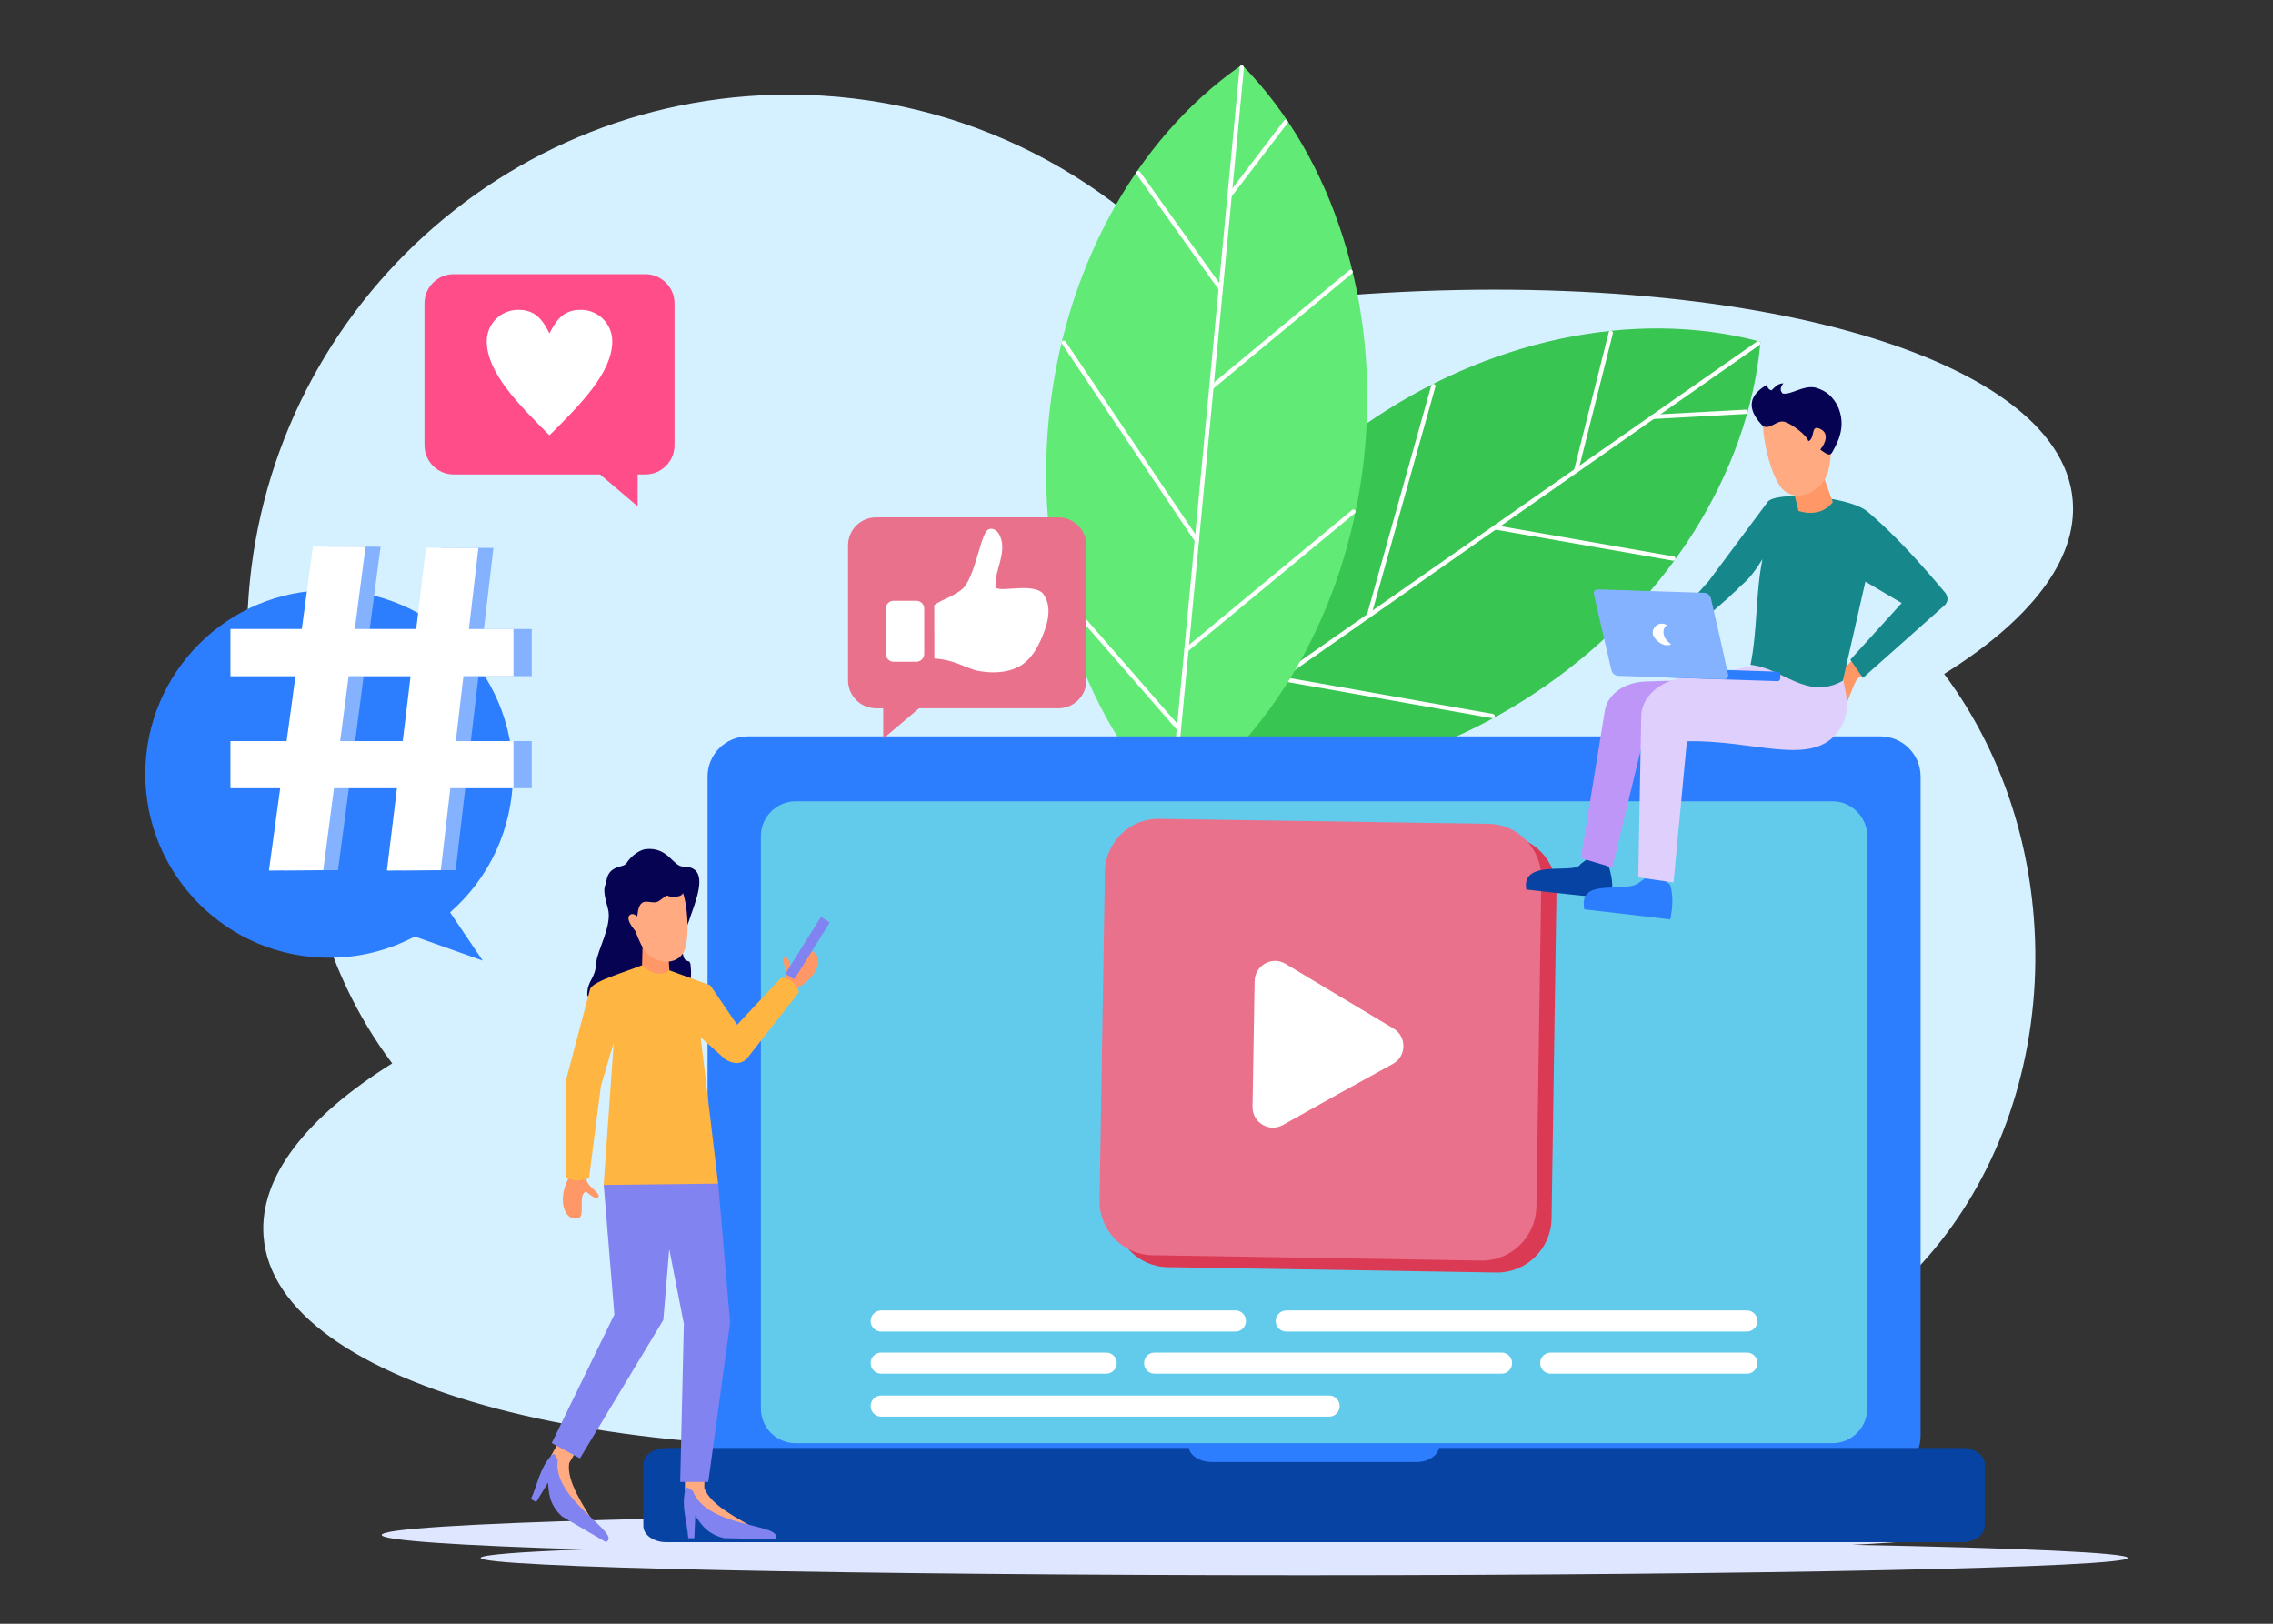 <svg xmlns="http://www.w3.org/2000/svg" width="2800" height="2000" id="online-video-vlogger"><rect width="100%" height="100%" fill="#333333" stroke="none"/><path fill="#d5f0ff" fill-rule="evenodd" d="M483.1 1309.8c-105 65.7-164.2 139.6-158.4 213.3 14.7 185.5 436.7 296.8 942.6 248.9 228.1-21.5 434.1-71.8 590.6-137.5 72.7 44.9 157 66.9 244.4 58.5 245.4-23.2 425.7-275.3 403-563-9.1-115.1-49.6-218.7-110.4-299.9 105-65.5 164.2-139.6 158.4-213.3-14.7-185.5-436.9-296.8-942.9-248.9-36.3 3.5-72.3 7.7-107.6 12.4-121.7-160.3-314.3-263.7-531.1-263.7-368.6 0-667.3 298.7-667.3 667.3 0 117.9 30.6 228.5 84.2 324.4 18.7 75.9 51.4 144.2 94.5 201.5z" clip-rule="evenodd"></path><path fill="#dfe6ff" fill-rule="evenodd" d="M1606.5 1940.2c560.4 0 1014.5-9.6 1014.5-21.3 0-6.3-131-12.2-339.2-16.1 69.7-3.5 109.5-7.7 109.5-12.2 0-14.5-430.2-26.4-960.7-26.4s-960.4 11.9-960.4 26.4c0 6.8 94.7 13.1 250.3 17.8-81.9 3-128.4 6.8-128.4 10.5 0 11.7 454 21.3 1014.4 21.3z" clip-rule="evenodd"></path><path fill="#38c551" fill-rule="evenodd" d="M2165.9 422.8c-14.2 152-107.1 310.4-262.3 418.9-155.1 108.5-335.8 141.5-483.4 102.7 14.3-152 107.1-310.4 262.3-418.9C1837.6 417 2018.3 384 2165.9 422.8z" clip-rule="evenodd"></path><path fill="#38c551" d="m1417.3 946.4.2-2.2c14.9-158.5 113.3-315.9 263.4-420.8 150.1-105 331.7-143.6 485.6-103.1l2.2.6-.2 2.2c-14.8 158.5-113.2 315.8-263.4 420.8-150.1 105-331.6 143.5-485.6 103.1l-2.2-.6zM2163 424.8c-152-39.1-330.9-.8-479.1 102.9-148.1 103.6-245.5 258.5-260.9 414.8 152.1 39.1 331 .7 479.1-102.9C2050.3 735.9 2147.7 581 2163 424.8z"></path><path fill="#fff" d="M1418 945.9c-.8-1.2-.5-2.8.7-3.7l745.7-521.6c1.2-.8 2.8-.5 3.7.7.8 1.2.5 2.8-.7 3.7l-745.7 521.6c-1.2.8-2.9.5-3.7-.7z"></path><path fill="#fff" d="M2034 515c-.3-.4-.4-.9-.5-1.4-.1-1.5 1-2.7 2.5-2.8l113.9-6.2c1.5-.1 2.7 1 2.8 2.5.1 1.5-1 2.7-2.5 2.8l-113.9 6.2c-.9.1-1.8-.3-2.3-1.1zm-94.6 66.2c-.4-.6-.6-1.4-.4-2.2l42.7-169.6c.4-1.4 1.8-2.3 3.2-1.9 1.4.4 2.3 1.8 1.9 3.2l-42.7 169.6c-.4 1.4-1.8 2.3-3.2 1.9-.6-.1-1.1-.5-1.5-1zm-99.9 69.9c-.4-.6-.6-1.3-.4-2 .3-1.4 1.6-2.4 3.1-2.1l219.6 38.4c1.4.3 2.4 1.6 2.1 3.1-.3 1.4-1.6 2.4-3.1 2.1l-219.6-38.4c-.7-.1-1.3-.5-1.7-1.1zm-155.3 108.6c-.4-.6-.6-1.4-.4-2.2l79.3-282.7c.4-1.4 1.9-2.2 3.3-1.8 1.4.4 2.2 1.9 1.8 3.3L1688.9 759c-.4 1.4-1.9 2.2-3.3 1.8-.6-.2-1.1-.6-1.4-1.1zm-110.6 77.4c-.4-.6-.6-1.3-.4-2 .3-1.4 1.6-2.4 3.1-2.1l262.9 46.4c1.4.3 2.4 1.6 2.1 3.1-.3 1.4-1.6 2.4-3.1 2.1l-262.9-46.4c-.7-.2-1.3-.6-1.7-1.1zm-80.3 56.2c-.4-.5-.6-1.2-.4-1.9l32.5-216.8c.2-1.4 1.6-2.4 3-2.2 1.4.2 2.4 1.6 2.2 3l-32.5 216.8c-.2 1.4-1.6 2.4-3 2.2-.8-.2-1.4-.6-1.8-1.1z"></path><path fill="#61ea75" fill-rule="evenodd" d="M1529.7 83.3c106.5 109.3 166.9 282.8 149 471.2-17.9 188.5-109.9 347.4-235.1 434.7-106.5-109.4-166.9-282.8-149-471.2 17.9-188.5 109.9-347.5 235.1-434.7z" clip-rule="evenodd"></path><path fill="#61ea75" d="m1443.2 992.7-1.6-1.6c-111.1-114.1-167.1-291-149.8-473.3 17.3-182.4 105.7-345.6 236.2-436.6l1.8-1.3 1.6 1.6c111.1 114 167.1 290.9 149.8 473.3-17.3 182.3-105.6 345.5-236.2 436.6l-1.8 1.3zm86.2-906c-128.3 90.4-215.1 251.5-232.2 431.5-17.1 179.9 37.7 354.5 146.7 467.5 128.3-90.5 215.1-251.6 232.2-431.5 17.1-179.9-37.8-354.5-146.7-467.5z"></path><path fill="#fff" d="M1443.3 991.9c-1.5-.1-2.5-1.4-2.4-2.9L1527 83c.1-1.5 1.4-2.5 2.9-2.4 1.5.1 2.5 1.4 2.4 2.9l-86.1 906c-.1 1.4-1.4 2.5-2.9 2.4z"></path><path fill="#fff" d="M1514.4 243.5c-.5 0-.9-.2-1.3-.5-1.2-.9-1.4-2.5-.5-3.7l69.1-90.7c.9-1.2 2.5-1.4 3.7-.5 1.2.9 1.4 2.5.5 3.7l-69.1 90.7c-.6.7-1.5 1.1-2.4 1zm-10.9 114.9c-.7-.1-1.4-.4-1.9-1.1l-101.5-142.5c-.8-1.2-.6-2.8.6-3.7 1.2-.8 2.8-.6 3.7.6l101.5 142.5c.8 1.2.6 2.8-.6 3.7-.5.4-1.2.6-1.8.5zM1492 479.8c-.7-.1-1.3-.4-1.8-.9-.9-1.1-.8-2.8.3-3.7l171.6-142.4c1.1-.9 2.8-.8 3.7.3.9 1.1.8 2.8-.3 3.7l-171.6 142.4c-.5.5-1.2.7-1.9.6zm-17.9 188.7c-.8-.1-1.5-.5-1.9-1.2l-163.9-243.6c-.8-1.2-.5-2.9.7-3.7 1.2-.8 2.9-.5 3.7.7l163.9 243.6c.8 1.2.5 2.9-.7 3.7-.6.4-1.3.5-1.8.5zm-12.8 134.3c-.7-.1-1.3-.4-1.8-.9-.9-1.1-.8-2.8.4-3.7l205.7-170.1c1.1-.9 2.8-.8 3.7.4.9 1.1.8 2.8-.4 3.7l-205.7 170.1c-.5.4-1.2.6-1.9.5zm-9.3 97.6c-.7-.1-1.3-.4-1.7-.9l-144-165.3c-1-1.1-.8-2.8.3-3.7 1.1-1 2.8-.8 3.7.3l144 165.3c1 1.1.8 2.8-.3 3.7-.6.5-1.3.7-2 .6z"></path><path fill="#2c7efe" fill-rule="evenodd" d="M921 907h1395.5c27.1 0 49.4 22.2 49.4 49.4v812.1c0 27.1-22.2 49.1-49.4 49.1H921c-27.1 0-49.4-22-49.4-49.1V956.4c0-27.2 22.2-49.4 49.4-49.4z" clip-rule="evenodd"></path><path fill="#0643a3" fill-rule="evenodd" d="M820.6 1783.5h643.9c1.6 9.6 13.6 17.3 28.1 17.3h252.2c14.3 0 26.2-7.7 27.8-17.3h644.2c15.4 0 28.1 8.9 28.1 19.6v76.5c0 11-12.6 19.9-28.1 19.9H820.6c-15.4 0-28.1-8.9-28.1-19.9v-76.5c0-10.8 12.7-19.6 28.1-19.6z" clip-rule="evenodd"></path><path fill="#62cbec" fill-rule="evenodd" d="M979.9 987h1277.6c23.4 0 42.6 19.4 42.6 42.8V1735c0 23.4-19.2 42.6-42.6 42.6H979.9c-23.4 0-42.6-19.2-42.6-42.6v-705.2c0-23.4 19.2-42.8 42.6-42.8z" clip-rule="evenodd"></path><path fill="#fff" fill-rule="evenodd" d="M1584.6 1614.1H2152c7 0 12.9 5.8 12.9 13.1 0 7-5.8 12.9-12.9 12.9h-567.5c-7.3 0-13.1-5.8-13.1-12.9.1-7.2 5.9-13.1 13.2-13.1zm-162.4 51.9h427.6c7 0 12.9 5.8 12.9 12.9 0 7.3-5.8 13.1-12.9 13.1h-427.6c-7.3 0-12.9-5.8-12.9-13.1.1-7 5.7-12.9 12.9-12.9zm-336.8 52.9h552c7 0 12.9 5.8 12.9 12.9 0 7.3-5.8 13.1-12.9 13.1h-552c-7 0-12.9-5.8-12.9-13.1 0-7.1 5.9-12.9 12.9-12.9zm0-104.8h436.5c7.3 0 12.9 5.8 12.9 13.1 0 7-5.6 12.9-12.9 12.9h-436.5c-7 0-12.9-5.8-12.9-12.9 0-7.2 5.9-13.1 12.9-13.1zm0 51.9h277.2c7.3 0 13.1 5.8 13.1 12.9 0 7.3-5.8 13.1-13.1 13.1h-277.2c-7 0-12.9-5.8-12.9-13.1 0-7 5.9-12.9 12.9-12.9zm824.8 0H2152c7 0 12.9 5.8 12.9 12.9 0 7.3-5.8 13.1-12.9 13.1h-241.9c-7 0-12.9-5.8-12.9-13.1.1-7 5.9-12.9 13-12.9z" clip-rule="evenodd"></path><path fill="#ffaa81" fill-rule="evenodd" d="m721 1768.2-23.6-8.4-18.9 33.7 5.4 3.3-7.7 9.8-.5 16.1 59.4 59.2c-16.4-27.4-37.7-57.5-33.9-80l19.8-33.7z" clip-rule="evenodd"></path><path fill="#8183f1" fill-rule="evenodd" d="M678.4 1793.5c4.2-4.2 4.9-3.3 8.7 4.9-7.7 48.7 80.9 91 59.2 101l-54-31.6c-17.5-15.9-16.1-32.5-17.3-41.6l-14.5 23.9c-2.3-1.2-4.4-2.6-6.5-3.7 8-17.6 10.6-37 24.4-52.9z" clip-rule="evenodd"></path><path fill="#ffaa81" fill-rule="evenodd" d="m868.3 1793.5-24.6 4.2v38.8h6.3l-2.1 12.4 7.5 14.3 80.7 22.7c-27.6-15.9-60.8-31.8-68.5-53.1l.7-39.3z" clip-rule="evenodd"></path><path fill="#8183f1" fill-rule="evenodd" d="M843.8 1836.6c1.6-5.8 2.6-5.4 9.8 0 17.1 46.3 114.8 39.8 101 59.2l-62.5-1.2c-23.2-5.4-30.2-20.4-35.6-27.8l-1.2 27.8h-7.5c-1.2-19.5-8.5-37.7-4-58zm-25.1-426 66 47.3 14.7 171.2-26.9 196.2h-34.6l4.5-194.8-18-91.9-7.3 87.2-102.7 170.5-34.8-18.9 77.2-158.2-13.1-159.7z" clip-rule="evenodd"></path><path fill="#ff9866" fill-rule="evenodd" d="M722.4 1452.9c.5 8.4 19.2 17.5 14.3 21.8-5.1 3.7-13.8-8.2-15.9-6.5-8.4 4-.2 29.5-7.7 32-18.5 6.1-28.5-25.3-9.8-53.8l15-1.2c1.5.5 3.1-1.6 4.1 7.7z" clip-rule="evenodd"></path><path fill="#060352" fill-rule="evenodd" d="M851.3 1126.6c9.6-26.7 20.8-59.2-9.6-59.2-12.9 0-18.5-24.6-46.5-21.5-6.1.7-17.3 7.3-23.6 17.5-3.5 5.8-21.5 1.6-24.6 21.5-1.2 8.2-6.1 6.8 1.9 34.4 5.6 20.3-13.3 51.7-14.3 65.7-1.4 22.5-11.2 21.3-11.2 40.5 3.7 9.8 27.6 13.6 53.6 4.9 8.9-3 20.6-4.9 29.5-1.6 5.4 2.1 23.4 1.9 23.4-11.2 0-10.5 25.7 14 20.8-29-1.2-11.5-10.5 6.1-10.5-29.5-.2-12.1 2.6-5.1 11.1-32.5z" clip-rule="evenodd"></path><path fill="#ff9866" fill-rule="evenodd" d="M966.8 1203.4c4-6.5-5.8-23.6.2-24.3 5.8-.5 6.5 13.6 8.9 13.3 8.9 1.2 15.7-22.9 22.9-21.1 17.8 4.9 9.1 34.6-20.3 47.2l-12.4-6.8c-1.2-1.1-3.5-.4.7-8.3z" clip-rule="evenodd"></path><path fill="#feb542" fill-rule="evenodd" d="m824.6 1195.2-33.7-6.3c-22 8.9-59.6 19.4-63.9 29l-29.5 111.6v121.4c8.9 4.7 19.4 3.7 28.1 0l14.7-113.7 15.7-52.9-12.4 175.2 141-1.6-21.5-180.3 29.2 26.2c6.3 4.9 18.9 9.6 27.8 0l64.1-81.6c-1.6-7-9.8-18.5-22.2-17.5l-54 57.5-33.2-48.7-50.2-18.3z" clip-rule="evenodd"></path><path fill="#ff9866" fill-rule="evenodd" d="m822.5 1163.6-30.9-1.4-.7 26.7c13.3 12.4 26 12.9 33.7 6.3l-2.1-31.6z" clip-rule="evenodd"></path><path fill="#ffaa81" fill-rule="evenodd" d="M775.7 1107.2c21.1-4 42.3-7.7 63.4-11.7 8 11.9 11.9 65.3 1.9 79.3-12.6 17.5-39.8 8.9-48.2-6.1-8.7-13.3-20.1-48.1-17.1-61.5z" clip-rule="evenodd"></path><path fill="#060352" fill-rule="evenodd" d="M839.3 1087.3c-1.4 4.9 10.3 17.3-9.8 17.3-12.2 0-2.8-5.8-17.3 4.9-9.1 6.8-22-7.7-26.2 12.2-1.4 6.8-.9 14.7-4.2 21.1-1.6 3.3-8.4 21.8-13.3 6.8-5.1-15.9-9.6-13.1-6.3-35.3.7-4.7 9.1-18.2 13.8-21.5 9.8-6.3 17.8-7.5 29.7-8 4.7-.2 32.7-3 33.7.9.2.2-.1 1.4-.1 1.6z" clip-rule="evenodd"></path><path fill="#ffaa81" fill-rule="evenodd" d="M784.6 1148.9c12.6-6.3 11-11.9 1.4-19.2-3.3-3.7-9.1-6.1-11.7-.5-1.6 5.4 6.1 15.2 10.3 19.7z" clip-rule="evenodd"></path><path fill="#8183f1" fill-rule="evenodd" d="m1012.9 1130.4 7.7 4.7c.9.7 1.2 1.9.7 2.6l-41.9 67.1c-.5.9-1.6 1.2-2.6.7l-7.7-4.9c-.9-.5-1.2-1.6-.7-2.6l41.9-67.1c.5-1 1.6-1.2 2.6-.5z" clip-rule="evenodd"></path><path fill="#2c7efe" fill-rule="evenodd" d="M405.4 726.9c125.1 0 226.4 101.3 226.4 226.4 0 68.1-29.9 128.9-77.4 170.5l40.2 59.4-83.7-29.7c-31.6 16.8-67.4 26.2-105.5 26.2-125.1 0-226.4-101.5-226.4-226.4 0-125.1 101.3-226.4 226.4-226.4z" clip-rule="evenodd"></path><path fill="#84b2fe" fill-rule="evenodd" d="M404 673.3c21.5 0 43.3 0 64.8.2-8.7 65-17.1 130.5-25.7 196.7-8.9 66.7-17.8 133.8-26.7 201.6-22.2.2-44.4.2-66.7.5 9.4-68.1 18.5-135.4 27.6-202.1 8.9-66.1 17.8-131.8 26.7-196.9zm139.2 1.4c21.5 0 43 .2 64.6.2-7.7 64.8-15.2 130.1-22.9 196-7.7 66.4-15.7 133.3-23.6 200.9-22 .2-44.2.2-66.2.5 8.2-67.8 16.4-135 24.3-201.4 7.9-65.9 15.8-131.4 23.8-196.2z" clip-rule="evenodd"></path><path fill="#84b2fe" fill-rule="evenodd" d="M284 774.8h371v58H284zm0 138h371v58H284z" clip-rule="evenodd"></path><path fill="#fff" fill-rule="evenodd" d="M385.5 673.3c21.5 0 43.3 0 64.8.2-8.4 65-17.1 130.5-25.7 196.7-8.7 66.7-17.5 133.8-26.4 201.6-22.5.2-44.7.2-66.9.5 9.4-68.1 18.5-135.4 27.6-202.1 8.9-66.1 17.8-131.8 26.6-196.9zm139.2 1.4c21.5 0 43 .2 64.6.2-7.5 64.8-15.2 130.1-22.9 196-7.7 66.4-15.7 133.3-23.4 200.9-22.2.2-44.2.2-66.4.5 8.2-67.8 16.4-135 24.6-201.4C509 805 517 739.5 524.7 674.7z" clip-rule="evenodd"></path><path fill="#fff" fill-rule="evenodd" d="M284 774.8h348.5v58H284zm0 138h348.5v58H284z" clip-rule="evenodd"></path><path fill="#ea718b" fill-rule="evenodd" d="M1079.1 637.3h224.8c18.9 0 34.4 15.4 34.4 34.4V838c0 18.9-15.4 34.4-34.4 34.4h-171.7l-44.2 37.4v-37.4h-8.9c-18.9 0-34.4-15.4-34.4-34.4V671.7c0-19 15.4-34.4 34.4-34.4z" clip-rule="evenodd"></path><path fill="#fff" fill-rule="evenodd" d="M1150.9 745.4c10.8-8.2 25.7-10.8 36.5-21.8 13.3-15.9 19.4-55.9 26.9-68.1 4.7-7.5 12.6-3.5 15.7 1.2 13.3 21.8-6.1 46.1-3.5 66.9 5.1 6.5 44.9-6.1 58.2 7.3 13.6 18.2 4.2 42.6-3.5 59.4-6.1 13.3-15 25-25.7 30.6-16.6 8.9-36.5 8.4-53.3 4.9-15.9-4.9-29.2-13.6-51.2-14.7-.1-21.8-.1-43.7-.1-65.7zm-50.1-5.4h28.1c5.1 0 9.6 4.2 9.6 9.6v55.9c0 5.1-4.4 9.6-9.6 9.6h-28.1c-5.1 0-9.6-4.4-9.6-9.6v-55.9c0-5.4 4.5-9.6 9.6-9.6z" clip-rule="evenodd"></path><path fill="#ff4d8a" fill-rule="evenodd" d="M794.9 337.7h-236c-19.9 0-36 16.1-36 36v174.7c0 19.9 16.1 36 36 36h180.3l46.3 39.3v-39.3h9.4c19.9 0 36-16.1 36-36V373.7c0-19.9-16.1-36-36-36z" clip-rule="evenodd"></path><path fill="#fff" d="M676.8 410.6c-9.6-19.4-19.2-29-38.6-29-21.3 0-38.6 17.3-38.6 38.6 0 38.6 38.6 77.4 77.2 116 38.8-38.6 77.4-77.4 77.4-116 0-21.3-17.3-38.6-38.6-38.6-19.4 0-29 9.6-38.8 29z"></path><path fill="#db3a55" fill-rule="evenodd" d="m1447.1 1023.3 405.1 6.1c36.4.5 65.7 30.8 65.2 67.8l-6.1 404.5c-1 36.9-31.4 66.2-67.8 65.7l-405.1-6.6c-36.4-.5-65.7-30.8-65.2-67.3l6.6-405.1c.6-36.3 30.9-66.1 67.3-65.1z" clip-rule="evenodd"></path><path fill="#ea718b" fill-rule="evenodd" d="m1428.4 1008.6 405.1 6.1c36.4.5 65.7 30.8 65.2 67.8l-6.1 404.5c-1 36.9-31.4 66.2-67.8 65.7l-405.1-6.6c-36.4-.5-65.7-30.8-65.2-67.3l6.6-405.1c.6-36.3 30.9-66.1 67.3-65.1z" clip-rule="evenodd"></path><path fill="#fff" fill-rule="evenodd" d="M1715.8 1310.4c17-9.4 17.4-33.6.7-43.6l-66.6-39.8-66.3-39.8c-16.6-10-37.7 1.8-38.1 21.1l-1.3 77.3-1.3 77.7c-.3 19.4 20.5 31.8 37.4 22.4l67.5-37.8 68-37.5z" clip-rule="evenodd"></path><path fill="#ff9866" fill-rule="evenodd" d="m2286.7 807.8 12.2 19.4-11.5 9.6c-9.1 15.2-19.2 58-27.6 45.1l2.3-58.9 14.5-4.4 10.1-10.8z" clip-rule="evenodd"></path><path fill="#0643a3" fill-rule="evenodd" d="m1966.8 1049.4-19.9 15c-5.8 13.3-73.9-7.7-66.7 31.3 35.3 4.2 67.4 7.3 102.7 11.2 4.7-10.3 4-22.7-.7-38.4-7.3-5.7-8.2-13.2-15.4-19.1z" clip-rule="evenodd"></path><path fill="#2c7efe" fill-rule="evenodd" d="m2037.9 1073.5-20.6 15c-20.3 11.5-73.2-7.7-65.7 31.6 35.3 4 70.6 8.2 106 12.4 2.3-11.9 4.4-27.1-.2-42.8l-19.5-16.2z" clip-rule="evenodd"></path><path fill="#be96f8" fill-rule="evenodd" d="M2075.1 838.2c-11.2.5-20.1 0-46.5 1.2-26.2.2-47.5 14.7-51.5 34.9l-29.7 182.7 38.8 11.5 37.9-157c12.6 1.4 24.6 3.7 36.3 6.5l14.7-79.8z" clip-rule="evenodd"></path><path fill="#dfcffd" fill-rule="evenodd" d="m2208.9 789.1-51.9 31.3c-27.4 6.5-43.7 7-85.4 14.7-28.1 4.4-48.4 23.4-49.8 45.4l-3.7 200.2 43.5 6.3 16.4-174c81.4-1.9 149.7 30.6 183.9-8.9 18.9-22.5 13.3-44.9 8.7-66.7l-61.7-48.3z" clip-rule="evenodd"></path><path fill="#16888c" fill-rule="evenodd" d="M2299.6 629.4c34.6 28.8 68.8 67.6 97.1 101.3 3.7 6.1 2.6 10.8-.9 14.5l-101 89.8-15.4-22.5 63.2-69.7-44.7-26.4-27.8 122.1c-44.4 25-74.4-16.1-113.7-19.6 8.7-43 6.1-87.2 14.7-130.1-17.5 28.8-26.7 31.1-31.3 37.7 0 0-3.5 2.6-10.5 9.6l-48.2 42.1-14.3-20.1 37.9-42.1 72.5-97.3c7.3-13.4 95.7-9.2 122.4 10.7z" clip-rule="evenodd"></path><path fill="#ff9866" fill-rule="evenodd" d="m2207.5 596.6 38.1-11.9 12.2 33.9c-12.9 15.9-30.9 14.3-42.3 10.8l-8-32.8z" clip-rule="evenodd"></path><path fill="#ffaa81" fill-rule="evenodd" d="M2250.5 503.5c-26 2.6-51.9 5.4-77.7 8.2-5.1 16.6 8.4 80 25.3 92.9 20.6 15.9 49.1-3.5 53.8-23.6 5.4-18.5 6.8-63-1.4-77.5z" clip-rule="evenodd"></path><path fill="#060352" fill-rule="evenodd" d="M2199.3 519.9c-9.8-4-17.8 9.6-27.4 5.1-16.4-16.8-22.7-35.3 4.9-51.2.2 4.7 3.3 6.5 5.4 7 3.7-3 6.8-8.4 14.7-8.7-4.2 5.6-4.2 8.9-.9 12.6 11 1.9 24.8-10.5 40.5-7.3 14.7 4.4 20.8 11.7 26.7 21.5 12.9 26.9-.7 48-6.5 58.9-2.6 2.8-3.7 4-14.3-4 7.3-9.1 10.1-20.1.7-25-13.3-7.3-6.5 11-15.4 14.7-1.8-7.7-21.2-21.5-28.4-23.6z" clip-rule="evenodd"></path><path fill="#2c7efe" fill-rule="evenodd" d="m2047.9 822.6 142 4.7c1.9 0 3.3 1.6 3.3 3.5l-.2 4.9c0 1.9-1.4 3.3-3.3 3.3l-142-4.7c-1.9 0-3.3-1.6-3.3-3.5l.2-4.9c.1-1.9 1.7-3.3 3.3-3.3z" clip-rule="evenodd"></path><path fill="#84b2fe" fill-rule="evenodd" d="M1968.6 726c21.8.7 43.5 1.4 65.5 2.1 21.8.7 43.5 1.4 65.5 2.1 3.5 0 7.3 3.3 8 6.8 3.7 15.7 7.3 31.3 10.8 46.8 3.3 15.4 6.8 31.1 10.3 46.5.9 3.7-1.4 6.5-5.1 6.3-21.8-.7-43.5-1.4-65-2.1-21.8-.7-43.5-1.4-65.3-2.1-3.7 0-7.3-3-8.2-6.8-3.5-15.4-7.3-31.1-10.8-46.5-3.5-15.4-7.3-31.1-10.8-46.8-1-3.5 1.4-6.6 5.1-6.3z" clip-rule="evenodd"></path><path fill="#fff" fill-rule="evenodd" d="M2046.5 768.1c4.9.2 4.7.9 7 2.1-3.5 2.1-5.1 6.3-4 11.2 1.2 5.1 4.7 9.4 9.1 11.9-1.6.9-1.2 1.6-6.1 1.4-4.9 0-14.7-6.3-16.4-13.6-1.5-7.4 5.5-13 10.4-13z" clip-rule="evenodd"></path></svg>